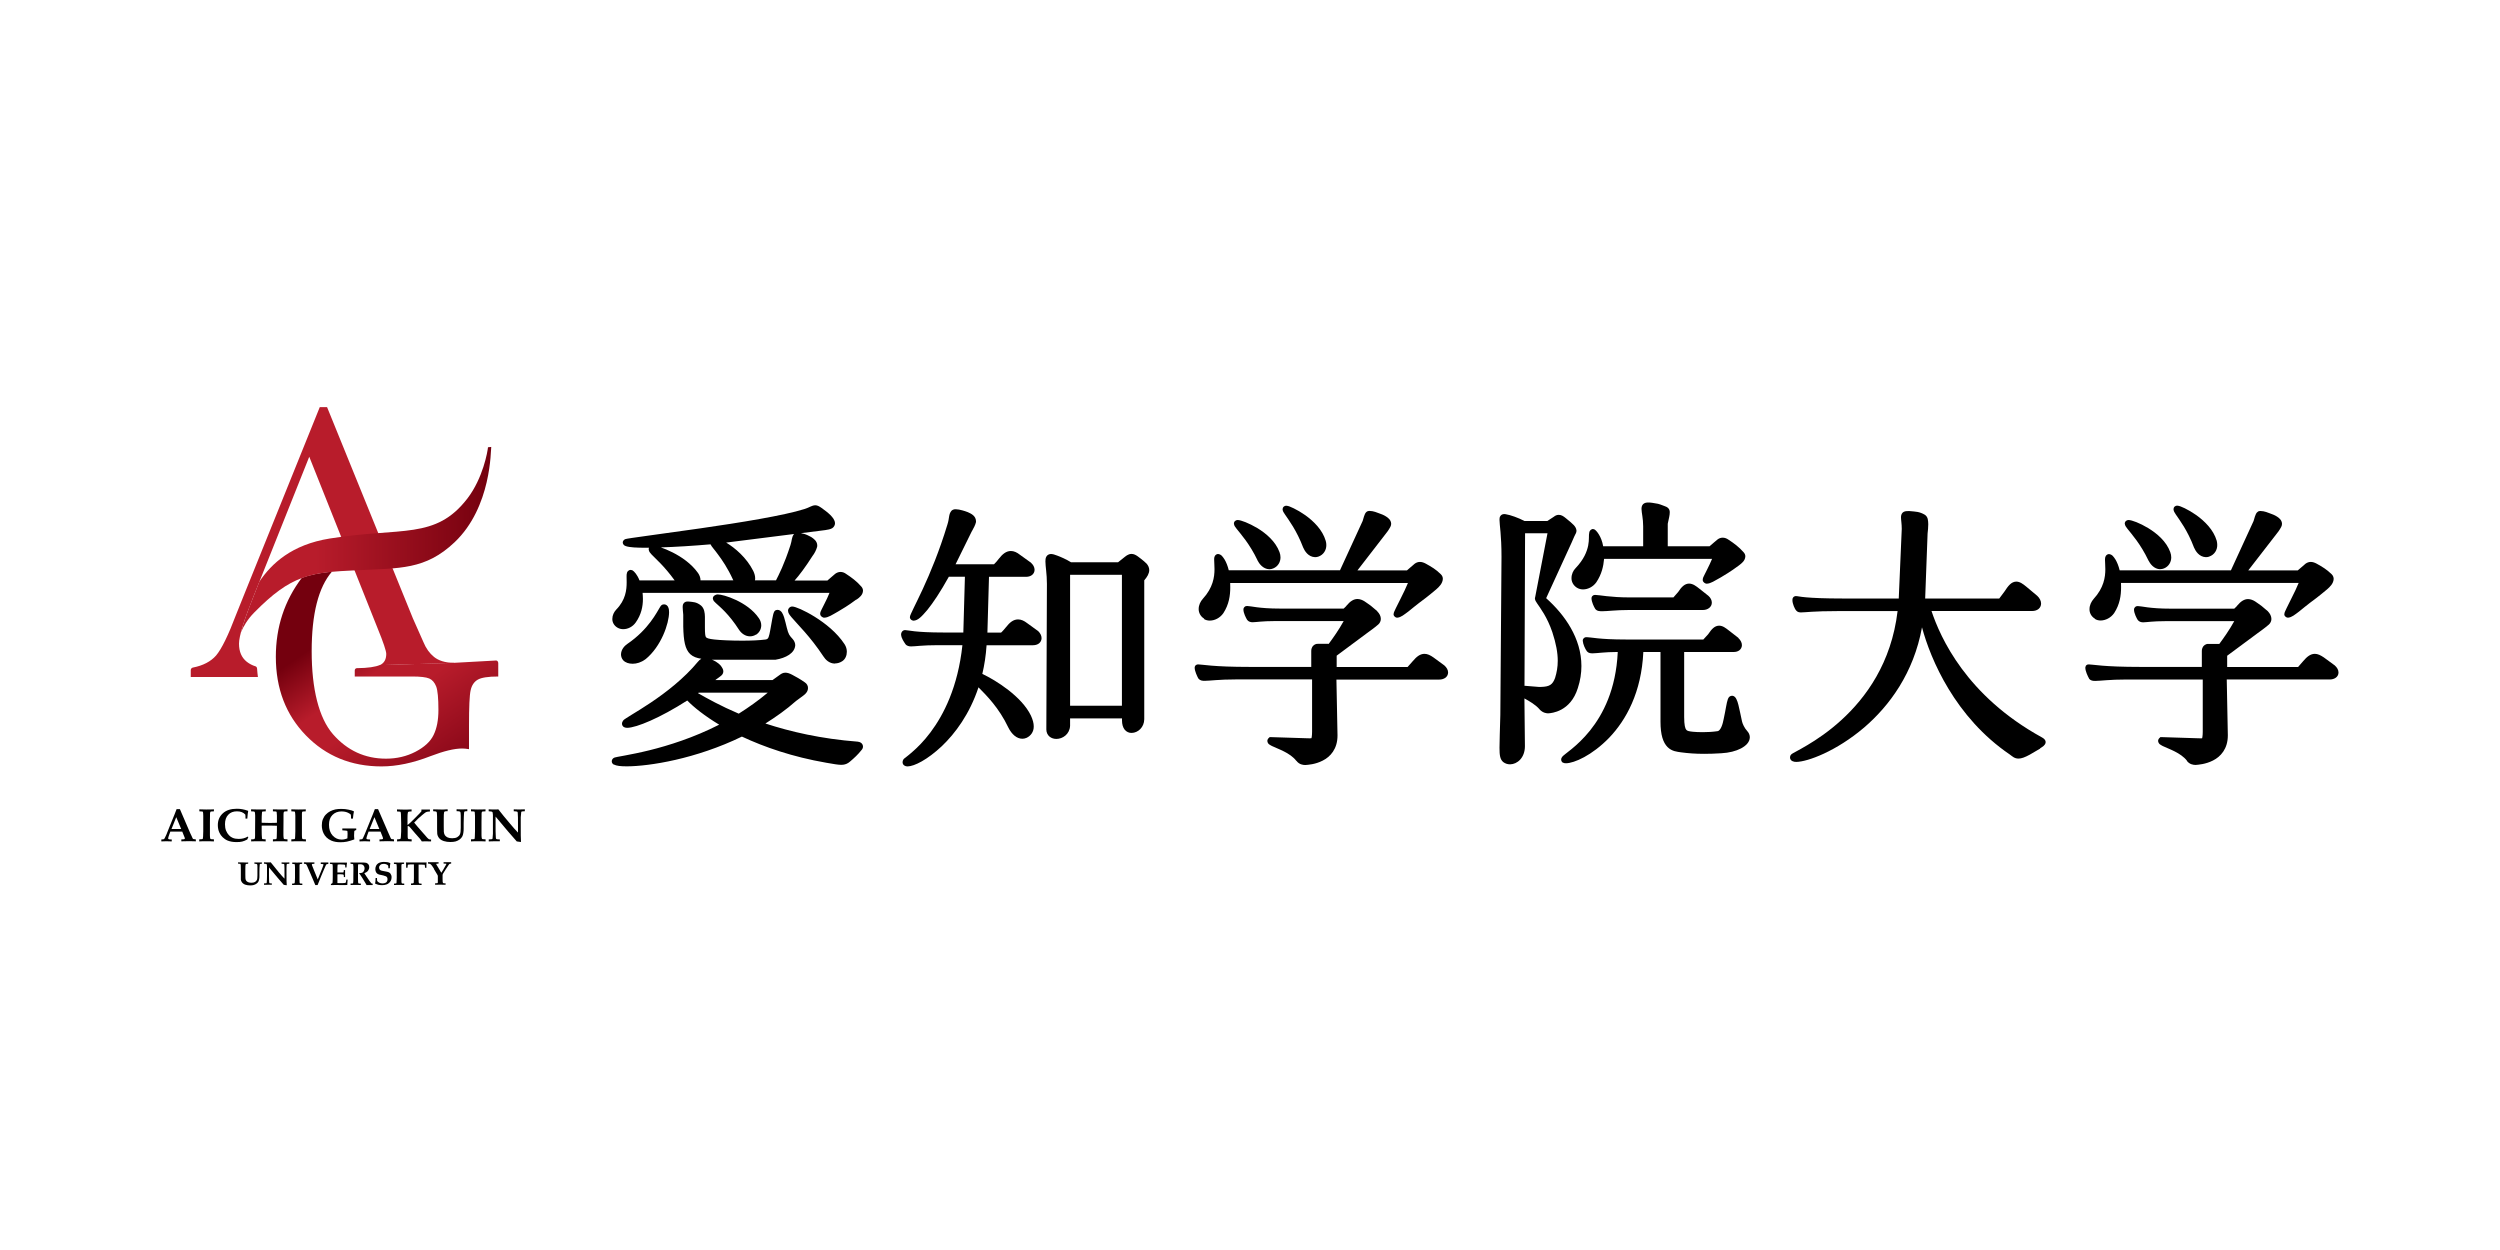 <?xml version="1.0" encoding="UTF-8"?>
<svg id="ai" xmlns="http://www.w3.org/2000/svg" xmlns:xlink="http://www.w3.org/1999/xlink" viewBox="0 0 300 150">
  <defs>
    <style>
      .cls-1 {
        fill: url(#linear-gradient-2);
      }

      .cls-2 {
        fill: url(#linear-gradient);
      }

      .cls-3 {
        fill: #fff;
      }

      .cls-4 {
        fill: #b81c2b;
      }
    </style>
    <linearGradient id="linear-gradient" x1="41.85" y1="74.7" x2="54.63" y2="93.31" gradientUnits="userSpaceOnUse">
      <stop offset="0" stop-color="#74000e"/>
      <stop offset=".3" stop-color="#b81c2b"/>
      <stop offset=".48" stop-color="#b81c2b"/>
      <stop offset="1" stop-color="#830516"/>
    </linearGradient>
    <linearGradient id="linear-gradient-2" x1="28.89" y1="64.77" x2="58.94" y2="64.77" gradientUnits="userSpaceOnUse">
      <stop offset=".3" stop-color="#b81c2b"/>
      <stop offset="1" stop-color="#74000e"/>
    </linearGradient>
  </defs>
  <rect class="cls-3" y="0" width="300" height="150"/>
  <g>
    <g>
      <path d="M73.67,91.76c-.11-.06-.26-.18-.26-.4h0c0-.19.11-.31.21-.39h0c.11-.07.15-.07.23-.09h0c.07-.02.16-.04.27-.06h0c.22-.04.51-.09.87-.16h0c.73-.14,1.74-.33,2.95-.63h0c2.29-.57,5.28-1.5,8.36-3.07h0c-1.77-1.07-3.04-2.09-3.83-2.9h0c-3.28,2.1-6.09,3.26-7.2,3.28h0c-.13,0-.25-.02-.38-.08h0c-.13-.06-.26-.24-.25-.41h0c0-.14.05-.24.11-.34h0c.07-.11.11-.12.16-.17h0c.06-.05.13-.09.22-.15h0c.18-.11.41-.26.7-.44h0c.58-.35,1.37-.84,2.27-1.44h0c1.79-1.2,3.98-2.88,5.65-4.9h0c.11-.14.25-.27.41-.36h0c-.54-.08-.98-.23-1.34-.56h0c-.61-.6-.79-1.56-.83-3.3h0v-1.42c-.03-.41-.07-.69-.07-.94h0c0-.14.01-.3.14-.46h0c.13-.16.32-.19.47-.19h0c.06,0,.12,0,.18.01h0c.47.06.86.03,1.42.48h0c.4.35.45.9.46,1.34h0s0,.1,0,.13h0v1.14c0,.72.04,1.09.13,1.18h0c.06.1.32.21,1,.28h0c.7.08,2.03.14,3.36.14h0c1.02,0,2.05-.04,2.8-.14h0c.21-.04.26-.1.35-.28h0c.08-.19.13-.49.2-.84h0c.09-.49.17-.96.24-1.34h0c.08-.39.12-.65.23-.87h0c.04-.06.09-.16.24-.2h0c.05-.02.11-.03.16-.03h0c.26,0,.44.18.54.33h0c.11.17.18.36.25.56h0c.13.41.23.88.32,1.23h0c.21.85.33.96.7,1.37h0c.2.22.32.49.32.76h0c-.06.95-1.12,1.53-2.38,1.74h-.02s-7.48,0-7.48,0c-.04,0-.08,0-.13-.01h0c.19.07.74.31,1.1.76h0c.16.23.28.41.28.65h0c0,.27-.17.45-.32.56h0c-.15.13-.33.24-.53.39h0l-.11.09h6.86l.85-.61c.15-.11.37-.28.69-.28h0c.24,0,.5.08.82.25h0c.48.26.94.5,1.53.92h0c.23.15.38.41.37.67h0c0,.37-.23.68-.56.91h0l-.88.65c-1.16,1.03-2.41,1.91-3.67,2.7h0c2.99.98,6.67,1.84,11.09,2.18h0c.29.03.61.21.62.59h0c0,.17-.09.33-.18.42h0c-.42.53-.87.95-1.38,1.38h0c-.28.25-.61.39-1.03.39h0c-.41,0-.94-.1-1.81-.25h0c-4.05-.7-7.44-1.88-10.13-3.14h0c-5.54,2.69-11.12,3.56-13.79,3.57h0c-.75,0-1.25-.05-1.58-.22h0ZM88.65,85.64c1.17-.74,2.35-1.57,3.48-2.52h-8.28l-.09.06c1.1.63,2.73,1.54,4.89,2.46h0ZM77.45,79.11c-.5.38-1.05.54-1.53.54h0c-.46,0-.87-.13-1.14-.42h0c-.18-.21-.26-.47-.26-.7h0c.01-.59.42-1.03.76-1.26h0c2.57-1.75,3.55-3.83,3.94-4.45h0c.08-.1.08-.16.26-.26h.02s.01-.01.01-.01c.06-.02.11-.03.18-.03h0c.25,0,.44.18.5.36h0c.08.18.1.37.1.59h0c-.01,1.36-.94,4.1-2.83,5.64h0M79.8,73.08h0ZM100.2,79.63c-.69,0-1.15-.48-1.39-.86h0c-1.6-2.42-3.12-3.85-3.82-4.69h0c-.23-.29-.41-.47-.43-.8h0c-.01-.22.18-.43.36-.48h0s.09-.02.14-.02h0c.25.01.55.13,1.03.33h0c.46.21,1.05.51,1.67.9h0c1.25.78,2.67,1.89,3.59,3.3h0c.18.28.27.59.27.9h0c0,.45-.18.9-.56,1.14h0c-.28.18-.57.26-.84.26h0ZM90.7,76.16c-.22.14-.47.2-.7.2h0c-.56,0-1.02-.35-1.3-.76h0c-1.25-1.95-2.32-2.78-2.81-3.24h0c-.16-.17-.31-.24-.35-.55h0c0-.13.08-.27.17-.33h0c.08-.06.16-.09.23-.12h0c.09-.03.13-.03.19-.03h0c.37,0,1.21.21,2.19.67h0c.97.46,2.05,1.16,2.75,2.19h0c.18.26.28.56.28.85h0c0,.44-.22.87-.63,1.13h0M102.76,71.94c-.42.29-.77.61-2.17,1.43h0c-.74.42-1.19.73-1.65.75h0c-.21.03-.5-.19-.51-.4h0s-.01-.04-.01-.09h0c.02-.22.09-.3.18-.51h0c.09-.19.22-.43.35-.7h0c.2-.4.43-.86.59-1.28h-22.43c.02.24.04.49.04.74h0c0,.9-.2,1.88-.86,2.81h0c-.37.53-.95.81-1.5.81h0c-.25,0-.48-.06-.69-.18h0c-.43-.25-.63-.67-.62-1.05h0c0-.44.2-.83.46-1.11h0c1.14-1.16,1.26-2.38,1.26-3.29h0c0-.27-.01-.5-.01-.7h0c0-.16,0-.29.05-.44h0c.02-.14.22-.35.44-.34h0s.11.01.16.03h.03s.02.02.02.02c.13.07.23.17.41.4h0c.14.19.3.45.44.81h4.22c-1.27-1.75-2.28-2.59-2.77-3.11h0c-.17-.2-.32-.32-.35-.62h0c0-.06.01-.13.04-.19h-.32c-1.16,0-2-.04-2.44-.19h0c-.13-.05-.35-.11-.39-.43h0c0-.17.09-.27.17-.34h0c.13-.09.14-.07.2-.09h0s.11-.02.18-.04h0c.14-.03.33-.06.57-.09h0c.48-.07,1.16-.17,1.98-.28h0c1.64-.23,3.86-.53,6.22-.87h0c4.73-.68,10.05-1.54,12.46-2.31h0c.68-.21.86-.43,1.31-.46h0c.28,0,.49.13.78.33h0c.36.26.74.54,1.04.84h0c.29.3.54.59.56.99h0c0,.22-.12.45-.33.59h0c-.24.14-.53.18-.84.23h0c-.3.04-.59.07-.7.09h0l-2.22.28c.25.07.39.07.6.16h0s.32.12.63.3h0c.3.2.7.47.73.98h0c0,.05,0,.1-.01.15h0s0,.03,0,.03c-.11.41-.34.84-.55,1.1h0c-.9,1.41-1.6,2.33-2.16,2.96h3.94c.3-.28.6-.5.94-.81h0c.18-.13.4-.22.63-.22h0c.24,0,.48.09.69.25h0c.61.4,1.24.85,1.82,1.52h0c.12.14.19.31.19.49h0c-.03.5-.4.8-.79,1.07h0M99.04,73.66h0ZM93.12,69.64c.33-.65.98-1.88,1.74-4.24h0c.18-.53.12-.92.41-1.3h0s.01-.02.02-.02h0l-8.15,1.03c1.07.65,2.44,1.8,3.25,3.4h0c.13.28.23.57.23.88h0c0,.08,0,.17-.03.25h2.53ZM88,69.64s-.04-.06-.05-.1h0c-.62-1.36-1.29-2.34-1.81-3.03h0c-.4-.56-.72-.87-.88-1.19h0c-2.06.18-4.18.31-5.96.37h0c.4.14.88.33,1.41.6h0c1.07.54,2.26,1.35,3.06,2.48h0c.18.26.29.56.29.85h0v.02h3.94Z"/>
      <path d="M155.55,91.29c-.76-.97-2.18-1.41-2.92-1.77h0c-.23-.14-.5-.2-.55-.6h0c0-.17.1-.31.2-.39h0l.09-.08,4.42.14c.16,0,.3.01.4.01h0c.11,0,.17-.01.19-.02h0s0,0,0,0h0s.07-.29.07-.76h0v-6.29h-9.09c-2.13,0-3.19.17-3.81.17h0c-.27,0-.54-.03-.73-.26h0v-.02s-.03-.02-.03-.02c-.14-.27-.41-.83-.43-1.25h0c0-.06,0-.15.08-.27h0v-.02s.03-.01.03-.01c.14-.13.26-.12.34-.12h0c.46,0,1.7.3,6.17.3h7.37v-1.92h0c0-.06,0-.23.1-.43h0c.08-.2.34-.43.69-.42h1.23s.03,0,.07.01h0c.53-.71,1.21-1.67,1.8-2.74h-8.31c-1.45,0-2.15.13-2.61.14h0c-.22,0-.48-.05-.66-.28h0c-.15-.25-.43-.78-.45-1.22h0c0-.07,0-.18.1-.3h0c.12-.15.28-.15.35-.15h0c.44,0,1.39.31,3.95.31h7.63c.13-.14.25-.21.35-.36h0c.44-.53.86-.79,1.31-.79h0c.65.02,1.07.46,1.6.81h0l.76.64v.02c.28.28.44.59.44.92h0c0,.25-.12.51-.31.67h0c-.52.45-.98.76-1.33,1.02h0l-3.66,2.72v1.36h8.51l.62-.7c.45-.53.86-.87,1.4-.88h0c.37,0,.71.17,1.08.43h0l1.31.96c.28.25.45.54.45.85h0c0,.25-.12.48-.32.63h0c-.2.14-.45.22-.74.22h-12.34l.13,6.69c.01,1.64-.87,2.58-1.77,3.03h0c-.9.47-1.82.51-2.06.53h0s-.03,0-.06,0h-.02c-.2,0-.68-.05-1.01-.49h0ZM150.91,67.25c-.96-2.01-2.02-3.16-2.52-3.8h0c-.16-.23-.3-.34-.32-.63h0c0-.1.05-.24.15-.31h0c.08-.06.15-.09.22-.1h0s.07-.01.1-.01h0c.39.02,1.29.35,2.36.98h0c1.04.64,2.16,1.58,2.64,2.87h0c.08.21.12.43.12.64h0c0,.54-.29,1.08-.87,1.32h0c-.16.07-.32.1-.47.1h0c-.77-.03-1.22-.68-1.42-1.06h0ZM158.19,66.8c-.13.04-.26.06-.38.06h0c-.83-.03-1.25-.75-1.43-1.16h0c-.79-2.07-1.73-3.29-2.18-3.96h0c-.15-.24-.27-.36-.29-.63h0c0-.1.05-.24.15-.32h0c.1-.08.19-.1.26-.1h0s.01,0,.05,0h0c.24.01.47.12.88.31h0c.39.19.88.47,1.38.82h0c1,.72,2.07,1.75,2.46,3.09h0c.05.17.07.34.07.5h0c.01.58-.32,1.17-.97,1.39h0Z"/>
      <path d="M184.74,85.11c-.46-.53-1.19-.96-1.81-1.3h0l.06,5.73c0,1.4-.92,2.17-1.78,2.18h0c-.3,0-.59-.09-.83-.28h0c-.37-.33-.44-.78-.44-1.71h0c0-.79.05-2,.1-3.94h0l.14-18.97c0-2.65-.24-3.83-.24-4.44h0c0-.17,0-.32.12-.48h0c.12-.17.33-.22.46-.21h0c.06,0,.12,0,.19.02h0c.53.08,1.51.43,2.23.81h2.74l.78-.51c.17-.14.37-.23.59-.23h0c.32,0,.57.17.85.4h0c.85.71,1.23.97,1.28,1.5h0c0,.11-.03.2-.06.28h0v.02s-.02.02-.02.02c-.29.56-.36.82-.51,1.12h0l-3.05,6.66c2.24,2,4.23,4.82,4.23,8.14h0c0,.86-.13,1.74-.43,2.65h0c-.88,2.84-3.18,3.01-3.55,3.03h-.01s-.02,0-.02,0c-.09,0-.59-.01-1.01-.47h0ZM182.92,82.29l1.73.14c.1,0,.19,0,.28,0h0c1.01-.03,1.38-.26,1.68-1.08h0c.2-.65.32-1.3.32-2.05h0c0-.95-.19-2.04-.65-3.44h0c-.61-1.8-1.43-2.87-1.83-3.46h0c-.13-.22-.24-.32-.26-.59h0s0-.09.03-.15h0l1.48-7.67h-2.69l-.07,18.28h0ZM187.58,91.54c-.12-.05-.25-.22-.24-.39h0c0-.08.02-.16.05-.21h0c.11-.21.24-.28.44-.45h0c.2-.16.46-.36.77-.61h0c.61-.5,1.4-1.22,2.2-2.21h0c1.55-1.94,3.12-4.91,3.33-9.43h-.15c-1.38,0-2.28.15-2.85.16h0c-.25,0-.5-.01-.7-.24h0c-.22-.3-.47-.85-.5-1.27h0c0-.07,0-.15.09-.27h0c.13-.16.29-.16.39-.16h0c.46,0,1.49.28,4.66.28h9.33l.57-.62c.43-.64.78-1.02,1.31-1.04h0c.44,0,.78.26,1.21.6h0l1.11.86v.02c.27.26.43.55.43.86h0c0,.23-.11.46-.3.61h0c-.19.15-.43.21-.71.21h-5.92v7.81c0,.95.12,1.38.25,1.52h0c.1.14.32.19.79.24h0c.32.03.72.05,1.19.05h0c.53,0,1.15-.03,1.78-.12h0c.14-.01.32-.19.46-.51h0c.14-.31.22-.69.27-.94h0c.26-1.19.34-1.94.5-2.38h0c.06-.14.12-.31.34-.39h0s.1-.03.16-.03h0c.31.01.44.23.53.41h0c.1.19.17.42.24.69h0c.14.55.27,1.25.43,1.97h0c.05.25.28.8.64,1.18h0c.19.21.3.47.3.73h0c-.01.58-.46,1.02-1.06,1.34h0c-.61.32-1.43.53-2.36.58h0c-.77.05-1.46.07-2.07.07h0c-1.07,0-1.93-.07-2.76-.18h0c-.46-.07-1.11-.11-1.63-.64h0c-.52-.53-.84-1.43-.84-3.05h0v-8.35h-2.06c-.22,4.84-2.07,8.17-4.09,10.28h0c-2.08,2.15-4.23,3.06-5.17,3.07h0c-.12,0-.23,0-.35-.07h0ZM191.42,73.05c-.16-.25-.42-.8-.44-1.23h0c0-.06,0-.15.08-.27h0c.18-.19.28-.14.37-.16h0c.49,0,1.75.3,4.18.3h5.2l.57-.65c.41-.63.79-1,1.31-1.01h0c.46.01.82.28,1.27.64h0l1.05.83c.26.23.41.52.41.82h0c0,.52-.49.88-1.06.88h-8.86c-1.58,0-2.61.15-3.26.15h0c-.31-.01-.59,0-.82-.29h0Z"/>
      <path d="M244.82,89.83l-1.25.73c-.59.32-.99.47-1.35.47h0c-.51,0-.77-.3-1.06-.5h0c-6.53-4.44-9.49-11.39-10.52-15.25h0c-1,5.5-3.92,9.43-6.94,12.02h0c-3.36,2.86-6.79,4.11-8.14,4.13h0c-.17,0-.32-.02-.46-.09h0c-.14-.05-.3-.23-.3-.43h0c0-.11.03-.2.07-.28h0c.13-.17.17-.16.28-.24h0c.1-.06.24-.14.4-.22h0c.33-.18.79-.43,1.34-.76h0c1.11-.66,2.57-1.63,4.07-3h0c2.94-2.68,6.01-6.85,6.75-13.08h-7.2c-2.87,0-3.89.16-4.39.16h0c-.18,0-.4-.03-.54-.19h0c-.16-.16-.23-.35-.33-.57h0c-.09-.24-.16-.48-.16-.71h0c0-.1,0-.2.09-.33h0c.07-.11.25-.17.33-.16h0c.21,0,.42.08,1.24.15h0c.8.07,2.15.14,4.4.14h6.7l.36-8.35c0-.62-.09-1.04-.09-1.39h0c0-.18.03-.4.2-.57h0c.18-.16.39-.18.63-.18h0c.06,0,.13,0,.21,0h0c.75.07,1.17.06,1.82.44h0c.4.27.39.7.41,1.13h0c0,.37-.04.78-.08,1.12h0l-.29,7.8h8.89l.6-.8c.49-.75.85-1.21,1.44-1.23h0c.44.01.78.26,1.22.62h0l1.3,1.09c.29.27.46.6.46.93h0c0,.25-.11.49-.31.65h0c-.2.16-.47.24-.77.24h-12.07c1.07,3.2,4.18,10.18,13.24,15.16h0c.22.13.43.25.46.57h0c-.01.23-.15.36-.25.46h0c-.12.1-.26.19-.42.29h0Z"/>
      <path d="M144.5,74.24c-.46-.28-.66-.74-.66-1.15h0c0-.49.22-.92.49-1.22h0c1.23-1.34,1.41-2.62,1.41-3.57h0c0-.45-.04-.82-.04-1.12h0c0-.21-.01-.45.24-.63h0c.07-.05.16-.07.23-.07h0c.39.05.54.3.78.66h0c.19.32.37.75.5,1.29h13.35l2.72-5.92c.04-.1.09-.33.16-.54h0c.09-.21.11-.44.4-.61h.01s.02-.01.02-.01c.09-.04.18-.04.26-.04h0c.43,0,.95.22,1.1.28h0c.24.08.57.2.86.39h0c.28.18.59.43.61.87h0c0,.12-.03.24-.09.36h0c-.2.39-.46.72-.56.84h0l-3.4,4.4h5.94c.3-.28.6-.5.94-.81h0c.18-.13.39-.21.62-.21h0c.24,0,.47.08.71.21h0c.71.4,1.18.66,1.8,1.27h0c.16.15.25.37.24.56h0c-.03.54-.43.94-.8,1.26h0c-.4.32-.76.67-2.05,1.62h0c-.33.24-.83.67-1.3,1.04h0c-.5.36-.86.69-1.31.73h0c-.17.03-.42-.15-.45-.36h0s0-.03,0-.07h0c.01-.17.05-.2.09-.32h0c.04-.1.11-.24.18-.39h0c.15-.31.35-.7.56-1.12h0c.33-.65.68-1.38.89-1.9h-21.33c0,.17.01.34.01.51h0c0,1-.15,2.06-.83,3.11h0c-.4.57-1.03.89-1.63.89h0c-.24,0-.49-.06-.69-.19h0Z"/>
      <path d="M262.44,91.29c-.76-.97-2.18-1.41-2.92-1.77h0c-.22-.14-.49-.2-.55-.6h0c0-.17.1-.31.2-.39h0l.09-.08,4.42.14c.16,0,.3.01.4.01h0c.1,0,.17,0,.18-.02h0s0,0,0,0h0s.07-.29.07-.76h0v-6.28h-9.09c-2.13,0-3.19.17-3.81.17h0c-.27,0-.54-.02-.73-.26h0l-.02-.02v-.02c-.15-.27-.42-.83-.44-1.25h0c0-.06,0-.15.07-.27h0v-.02s.03-.02.03-.02c.14-.13.25-.12.34-.12h0c.46,0,1.7.3,6.17.3h7.37v-1.91h0c0-.06,0-.23.1-.43h0c.08-.2.35-.44.69-.42h0c.5,0,1.19,0,1.19,0h0s.02,0,.02,0h.02s.03,0,.07.01h0c.53-.71,1.21-1.67,1.8-2.74h-8.31c-1.45,0-2.15.13-2.61.14h0c-.22,0-.48-.05-.66-.28h0c-.15-.24-.43-.78-.45-1.22h0c0-.07,0-.17.1-.29h0c.12-.16.28-.16.36-.16h0c.44,0,1.39.31,3.94.31h7.63c.13-.14.25-.21.35-.36h0c.44-.53.86-.79,1.31-.79h0c.65.02,1.07.46,1.6.81h0l.76.64.02.02c.26.28.42.59.42.92h0c0,.25-.12.5-.31.67h0c-.52.45-.98.76-1.33,1.02h0l-3.67,2.72v1.35h8.51l.61-.7c.45-.53.86-.87,1.39-.88h0c.37,0,.7.17,1.09.43h0l1.31.96c.28.25.45.54.45.85h0c0,.25-.12.49-.33.63h0c-.2.14-.45.21-.74.21h-12.34l.13,6.69c.01,1.64-.88,2.58-1.78,3.03h0c-.89.46-1.82.51-2.05.53h0s-.04,0-.07,0h-.01c-.2,0-.68-.05-1.01-.49h0ZM259.23,68.31c-.77-.02-1.22-.67-1.42-1.06h0c-.96-2.01-2.02-3.16-2.52-3.8h0c-.16-.23-.29-.34-.32-.63h0c0-.1.06-.24.15-.31h0c.08-.06.16-.09.22-.1h0s.07-.01.1-.01h0c.39.02,1.3.34,2.36.98h0c1.04.64,2.16,1.58,2.63,2.87h0c.08.21.12.43.12.64h0c0,.54-.29,1.08-.87,1.32h0c-.15.06-.31.09-.46.09h0ZM265.09,66.8c-.13.04-.26.06-.38.06h0c-.83-.03-1.25-.75-1.43-1.16h0c-.78-2.07-1.73-3.29-2.18-3.96h0c-.15-.24-.26-.37-.28-.64h0c0-.1.05-.24.15-.32h0c.1-.08.19-.1.26-.1h0s.02,0,.06,0h0c.24.02.47.12.88.31h0c.39.19.88.47,1.38.82h0c1,.72,2.07,1.75,2.46,3.09h0c.04.17.06.34.06.5h0c.01.58-.32,1.17-.97,1.39h0Z"/>
      <path d="M251.4,74.25c-.47-.28-.67-.74-.66-1.15h0c0-.49.23-.92.49-1.22h0c1.23-1.34,1.41-2.62,1.41-3.57h0c0-.45-.04-.82-.04-1.12h0c.01-.21-.01-.45.25-.63h0c.07-.05.15-.07.23-.07h0c.39.05.54.3.78.66h0c.19.32.37.75.5,1.29h13.35l2.72-5.92c.03-.1.09-.33.16-.54h0c.09-.21.12-.44.4-.61h.01s.01-.01.01-.01c.09-.04.18-.04.27-.04h0c.43,0,.95.22,1.1.28h0c.23.08.57.2.86.39h0c.28.18.59.44.6.87h0c0,.12-.03.24-.09.36h0c-.2.39-.46.73-.56.84h0l-3.4,4.39h5.94c.3-.28.61-.5.94-.81h0c.18-.13.4-.21.62-.21h0c.23,0,.47.08.71.21h0c.71.4,1.17.66,1.8,1.27h0c.16.15.24.37.24.56h0c-.02.54-.43.94-.8,1.26h0c-.41.32-.76.67-2.06,1.62h0c-.33.24-.83.67-1.3,1.04h0c-.5.37-.86.69-1.31.73h0c-.17.02-.43-.15-.45-.36h0s0-.03,0-.07h0c.01-.17.05-.2.09-.32h0c.05-.1.11-.24.18-.39h0c.15-.31.35-.7.56-1.13h0c.33-.65.68-1.37.89-1.9h-21.32c0,.17.01.34.01.51h0c0,1-.15,2.06-.83,3.11h0c-.4.57-1.03.88-1.62.89h0c-.24,0-.49-.06-.69-.19h0Z"/>
      <path d="M189.22,70.52c-.45-.29-.65-.74-.64-1.15h0c0-.48.21-.91.48-1.18h0c1.02-1.07,1.37-2,1.52-2.72h0c.15-.74.04-1.21.14-1.62h0c.03-.12.14-.28.3-.34h0s.06-.03.13-.03h0c.26.04.27.13.4.23h0c.1.11.22.26.33.45h0c.2.33.4.8.5,1.39h4.8v-2.39c0-.96-.19-1.6-.2-2.09h0c0-.18.03-.4.19-.57h0c.17-.16.39-.2.62-.2h0c.14,0,.3.01.49.04h0c.73.13.59.05,1.44.38h0c.17.06.33.12.47.26h0c.14.14.19.34.18.52h0c0,.32-.1.7-.24,1.35h0v2.7h5.02c.3-.28.61-.51.95-.81h0c.18-.14.39-.22.63-.22h0c.24,0,.48.09.7.25h0c.61.4,1.24.85,1.82,1.52h0c.12.14.2.31.19.49h0c-.03.5-.4.79-.78,1.08h0c-.42.29-.78.61-2.17,1.43h0c-.74.41-1.2.73-1.65.75h0c-.21.03-.5-.19-.51-.41h0s0-.04,0-.09h0c.02-.22.08-.3.18-.51h0c.09-.19.22-.44.35-.7h0c.2-.4.42-.85.59-1.27h-12.96c-.08.89-.28,1.84-.93,2.81h0c-.39.55-1,.85-1.58.86h0c-.26,0-.51-.06-.74-.2h0Z"/>
      <path d="M108.52,91.86c-.13-.07-.22-.25-.21-.4h0c0-.1.03-.19.06-.25h0c.08-.17.12-.15.18-.22h0c.06-.05.13-.1.22-.17h0c.18-.14.42-.33.71-.59h0c.59-.51,1.37-1.27,2.18-2.35h0c1.58-2.11,3.29-5.43,3.83-10.46h-2.93c-1.88,0-2.73.15-3.23.15h0c-.24,0-.53-.06-.68-.28h0c-.14-.22-.49-.66-.52-1.15h0c0-.13.05-.33.23-.46h0c.1-.06.19-.07.25-.07h0c.39.01,1.19.29,4.63.29h2.36l.19-6.69h-1.93c-1.03,1.85-1.89,3.13-2.57,3.97h0c-.72.85-1.13,1.26-1.64,1.3h0c-.15,0-.32-.08-.4-.21h0c-.06-.08-.06-.15-.06-.2h0c.01-.19.07-.27.14-.45h0c.08-.18.18-.4.32-.68h0c.27-.56.65-1.32,1.09-2.27h0c.88-1.9,1.99-4.55,2.95-7.73h0c.26-.79.12-1.21.49-1.65h0c.14-.14.34-.19.52-.18h0c.11,0,.23.02.38.04h0c.15.03.61.13,1.06.31h0c.43.19.95.45.98,1.06h0s0,.07,0,.09h0v.02s0,.02,0,.02c-.07.34-.31.77-.45,1.02h0c-.04.07-.05.09-.08.14h0l-1.92,3.9h4.61s.06-.06.1-.1h0c.12-.12.29-.3.49-.57h0c.43-.55.87-.92,1.44-.92h0c.37,0,.73.17,1.08.45h0l1.31.94.02.02c.27.25.43.54.43.85h0c0,.24-.12.49-.32.63h0c-.2.15-.45.21-.74.21h-4.41l-.19,6.69h1.64s.06-.06.1-.09h0c.12-.12.29-.31.5-.57h0c.43-.55.87-.92,1.44-.92h0c.38,0,.73.17,1.08.44h0l1.3.94h.01c.27.26.43.56.43.87h0c0,.24-.12.48-.31.63h0c-.2.15-.45.22-.74.22h-5.55c-.08,1.24-.26,2.38-.51,3.44h0c1.64.77,4.73,2.71,5.83,5h0c.23.5.34.92.34,1.3h0c.01.66-.37,1.14-.86,1.37h0c-.16.07-.33.11-.5.11h0c-.68,0-1.28-.53-1.69-1.35h0c-1.12-2.36-2.6-3.83-3.58-4.82h0c-1.06,3.2-2.78,5.52-4.41,7.07h0c-1.73,1.62-3.28,2.4-4.09,2.42h0c-.12,0-.25-.02-.38-.1h0Z"/>
      <path d="M137.55,67.6c-.27-.29-1.01-.83-1.01-.83-.26-.19-.5-.3-.76-.3-.43.01-.69.27-1.02.53-.21.18-.43.35-.59.47h-5.65c-.59-.37-1.28-.66-1.66-.8-.28-.11-.51-.18-.73-.19-.21-.01-.46.11-.56.3-.11.19-.12.38-.12.59,0,.61.18,1.5.18,2.7l-.07,17.46c0,.35.14.66.38.86.23.19.52.28.82.28h.01c.74,0,1.58-.55,1.64-1.56v-.9h6.23v.24c0,.47.11.84.32,1.11.22.27.53.4.84.39.76-.01,1.5-.68,1.51-1.64v-16.67c.36-.42.59-.8.6-1.23,0-.3-.14-.58-.35-.81ZM134.63,84.69h-6.22v-15.71h6.22v15.71Z"/>
    </g>
    <g>
      <g>
        <path class="cls-2" d="M54.47,79.54l5.07-.28c.15,0,.25.16.25.32v1.6c-1.21,0-2.03.13-2.46.38-.43.25-.72.67-.85,1.26-.14.59-.2,2.02-.2,4.28v2.8c-.3-.05-.57-.08-.81-.08-.96,0-2.22.31-3.79.91-2.12.83-4.09,1.24-5.9,1.24-3.63,0-6.66-1.24-9.07-3.72-2.41-2.48-3.61-5.62-3.61-9.43,0-3.58,1.04-6.73,3.11-9.47,1.1-.41,2.26-.62,3.62-.75-1.62,1.88-2.43,5.06-2.43,9.56s.86,8,2.56,9.95c1.71,1.95,3.83,2.93,6.36,2.93,1.3,0,2.48-.28,3.54-.83,1.06-.55,1.79-1.22,2.17-2.01.39-.8.58-1.79.58-3,0-1.41-.09-2.36-.27-2.83-.19-.47-.46-.79-.83-.95-.38-.16-1.06-.24-2.06-.24h-6.88v-.72c0-.16.11-.28.26-.28,1.34-.01,2.26-.16,2.75-.38l8.9-.26Z"/>
        <path class="cls-4" d="M54.47,79.54c-1.06,0-1.86-.28-2.39-.71-.53-.43-.96-1.02-1.27-1.78l-1.26-2.84-10.3-25.35h-.88l-8.94,22.16c-.64,1.59-1.01,2.5-1.1,2.74-.94,2.49-1.74,4.12-2.4,4.9-.63.72-1.56,1.21-2.79,1.45-.14.03-.25.15-.25.31v.82h8.06c-.04-.32-.08-.65-.1-.98h0c0-.14-.08-.27-.19-.3h0c-.39-.12-.73-.3-1.04-.54-.63-.5-.94-1.22-.94-2.18,0-.89.59-2.81,1.77-5.74l6.66-16.69,8.2,20.58c.7,1.71,1.04,2.74,1.04,3.08,0,.67-.26,1.12-.78,1.35l8.9-.26Z"/>
        <path class="cls-1" d="M58.56,53.66c-.04.49-.59,3.71-2.48,6.17-3.83,4.96-7.85,3.4-16.5,4.79-4.57.73-6.99,3-8.46,5.18l-.67,1.69c-.77,1.91-1.29,3.39-1.55,4.43.31-.76.81-1.61,1.6-2.41,4.47-4.55,6.73-4.82,12.3-5.08,5.2-.25,8.26-.05,11.75-3.36,4.46-4.23,4.33-11.13,4.4-11.44l-.38.04Z"/>
      </g>
      <g>
        <path d="M19.36,100.97v-.23c.15-.02.24-.02.27-.03.03,0,.05-.02.07-.04.02-.02.04-.05.06-.08.02-.03.09-.18.2-.42.04-.11.14-.34.27-.68l.72-1.77.24-.62h.4l1.23,2.86.18.38.11.25s.03.06.05.07c.02.01.03.03.06.03.02,0,.07.01.16.02.03,0,.07.01.12.02v.23l-.77-.02-.97.02v-.23c.22,0,.34-.02.38-.04.03-.02.04-.04.04-.08,0-.05-.02-.12-.07-.22l-.24-.6h-1.43l-.12.33c-.09.25-.14.41-.14.47,0,.05.01.08.04.1.04.03.18.05.39.05v.23l-.64-.02-.64.02ZM20.58,99.48c.18,0,.37,0,.59,0s.4,0,.57,0l-.59-1.42-.57,1.42Z"/>
        <path d="M25.67,97.12v.24c-.19,0-.3.01-.33.02-.04,0-.07.02-.08.03-.01.02-.02.03-.03.05-.01.03-.02.09-.03.18,0,.05,0,.14,0,.27,0,.45-.01.69-.01.72v1.61c0,.19.02.31.04.37,0,.03.01.04.03.06.02.01.05.02.08.03.04,0,.15.01.33.02v.25c-.3-.02-.62-.02-.97-.02-.29,0-.56,0-.79.02v-.25c.19,0,.3-.01.33-.02.03,0,.06-.02.08-.03.01-.01.02-.03.02-.04.01-.02.02-.11.03-.26.01-.22.02-.42.02-.61v-1.15c0-.36,0-.6,0-.7,0-.23-.02-.38-.03-.44-.01-.03-.02-.04-.03-.06-.01-.02-.03-.03-.06-.03-.03-.01-.15-.02-.35-.02v-.24c.23.01.5.02.8.02.34,0,.66,0,.96-.02Z"/>
        <path d="M29.79,100.47l-.12.27c-.23.12-.44.21-.62.25-.18.05-.41.06-.69.06-.39,0-.73-.06-1.04-.18-.24-.1-.43-.24-.6-.4-.17-.16-.29-.34-.38-.53-.14-.28-.2-.6-.2-.93,0-.58.2-1.04.6-1.41.4-.37.96-.55,1.68-.55.25,0,.48.02.67.06.2.03.43.1.69.19v.04c-.01.08-.04.19-.05.32-.02.2-.04.4-.05.57h-.22c0-.2,0-.36-.02-.48-.12-.13-.26-.23-.42-.29-.16-.07-.35-.1-.59-.1-.43,0-.78.13-1.04.41-.26.27-.39.65-.39,1.14,0,.29.04.55.13.77.09.22.21.4.35.55.14.15.29.25.44.31.2.09.44.13.73.13.19,0,.37-.02.54-.06.17-.04.35-.11.55-.22l.07.07Z"/>
        <path d="M30.14,100.97v-.25c.18,0,.28,0,.32-.02.04,0,.06-.02.08-.03.02-.01.03-.04.04-.06.02-.05.03-.18.03-.38v-.55s.01-1.28.01-1.28v-.54c-.01-.2-.02-.33-.04-.39,0-.03-.02-.05-.04-.06-.02-.01-.05-.02-.08-.03-.04,0-.15-.01-.33-.02v-.24c.3.01.62.02.96.02.3,0,.57,0,.8-.02v.24c-.2,0-.31.01-.35.02-.04,0-.06.02-.08.04-.02.02-.02.08-.03.19-.02.19-.03.46-.03.81v.31c.14.01.41.02.84.02.54,0,.87,0,.99-.02v-.31c0-.28,0-.47,0-.55-.01-.24-.02-.38-.03-.41,0-.02-.02-.03-.03-.05-.01-.02-.03-.03-.07-.03-.03-.01-.15-.02-.35-.02v-.24c.23.01.5.02.8.02.33,0,.65,0,.95-.02v.24c-.17,0-.29.01-.32.01-.04.01-.07.02-.09.04-.02.02-.03.03-.04.06-.02.05-.03.18-.03.38v.55s-.01,1.28-.01,1.28v.54c.01.21.02.33.04.39,0,.03.02.04.04.06.02.01.05.02.08.03.04,0,.15.01.33.02v.25c-.3-.02-.62-.02-.95-.02-.3,0-.57,0-.8.02v-.25c.2,0,.31-.01.35-.02.03,0,.06-.02.07-.04.02-.02.03-.08.04-.19.01-.19.02-.46.02-.81v-.57c-.09-.01-.36-.02-.81-.02s-.71,0-.85,0c-.06,0-.11,0-.17.01v.57c0,.29,0,.47.01.55.02.25.03.38.03.42,0,.02.01.03.03.05.01.01.03.02.06.03.03,0,.15.01.35.02v.25c-.23-.02-.5-.02-.8-.02-.34,0-.66,0-.96.02Z"/>
        <path d="M36.69,97.12v.24c-.19,0-.3.01-.33.02-.04,0-.06.02-.08.03-.01.02-.03.03-.03.05-.01.03-.02.09-.02.18,0,.05,0,.14,0,.27,0,.45,0,.69,0,.72v1.61c0,.19.02.31.03.37.01.03.02.04.04.06.02.01.05.02.08.03.04,0,.15.01.33.02v.25c-.3-.02-.62-.02-.96-.02-.3,0-.56,0-.79.02v-.25c.19,0,.3-.01.33-.02.04,0,.06-.02.08-.03.02-.01.02-.03.03-.04,0-.02.02-.11.02-.26.01-.22.02-.42.02-.61v-1.15c0-.36,0-.6,0-.7-.01-.23-.02-.38-.04-.44,0-.03-.02-.04-.02-.06-.01-.02-.04-.03-.07-.03-.03-.01-.15-.02-.35-.02v-.24c.23.01.5.02.8.02.34,0,.66,0,.96-.02Z"/>
        <path d="M42.34,98.23h-.22c0-.06,0-.14,0-.26,0-.08-.01-.15-.02-.21-.05-.05-.1-.1-.16-.13-.12-.08-.25-.14-.41-.19-.16-.04-.33-.07-.53-.07-.46,0-.83.14-1.11.43-.28.28-.41.67-.41,1.17,0,.54.14.97.44,1.3.3.32.65.48,1.07.48.13,0,.24-.01.36-.04.12-.03.23-.06.34-.11,0-.05.01-.14.01-.29,0-.14.01-.22.01-.26,0-.18-.01-.28-.02-.31-.01-.02-.04-.04-.08-.05-.07-.02-.24-.03-.53-.05v-.22h.83s.84,0,.84,0v.19c-.1.02-.18.05-.21.09-.02.02-.03.07-.03.15-.01.21-.02.36-.02.45,0,.14.01.28.03.43-.34.13-.64.21-.9.27-.26.05-.51.07-.77.07-.42,0-.78-.06-1.1-.2-.23-.1-.41-.23-.57-.38-.15-.15-.28-.33-.36-.51-.13-.28-.2-.59-.2-.93,0-.29.04-.53.13-.75.09-.21.2-.4.36-.56.15-.16.33-.29.52-.39.2-.1.4-.17.62-.22.21-.04.45-.06.7-.06.31,0,.61.03.87.09.27.05.48.12.63.19l.02.05c-.04.16-.08.45-.12.86Z"/>
        <path d="M43.14,100.97v-.23c.16-.02.24-.02.27-.03.03,0,.05-.02.08-.04.02-.02.04-.05.06-.08.02-.03.08-.18.19-.42.05-.11.14-.34.28-.68l.72-1.77.24-.62h.39l1.24,2.86.17.38.11.25s.04.06.05.07c.02.01.03.03.06.03.02,0,.07.01.16.02.02,0,.07.01.12.02v.23l-.77-.02-.97.02v-.23c.22,0,.35-.02.38-.04.03-.02.04-.04.04-.08,0-.05-.02-.12-.06-.22l-.24-.6h-1.43l-.12.33c-.09.25-.14.41-.14.47,0,.05.02.08.04.1.05.03.18.05.4.05v.23l-.64-.02-.63.02ZM44.36,99.48c.18,0,.37,0,.59,0s.41,0,.57,0l-.59-1.42-.57,1.42Z"/>
        <path d="M51.73,100.72v.25c-.27,0-.5-.01-.69-.01-.15,0-.3,0-.43.01-.04-.09-.12-.2-.21-.31l-.54-.61c-.41-.48-.62-.73-.65-.76-.07-.08-.12-.13-.16-.14-.02-.01-.05-.02-.07-.02-.01,0-.02,0-.04,0,0,0-.01.01-.02.02,0,0,0,.02,0,.06v1.16c0,.15.02.24.04.27.01.02.04.04.07.05.03.01.16.02.37.03v.25c-.3-.02-.62-.02-.96-.02-.29,0-.57,0-.79.02v-.25c.19,0,.31-.02.36-.04.02,0,.04-.02.05-.03.01-.02.02-.04.03-.08,0-.03.02-.11.02-.22.02-.26.03-.46.03-.58v-1l-.02-.85c0-.21-.01-.34-.03-.41,0-.04-.02-.07-.03-.08-.01-.02-.03-.02-.06-.03-.04,0-.16-.02-.36-.03v-.24c.23.01.5.02.79.02.34,0,.66,0,.96-.02v.24c-.21,0-.35.02-.39.05-.02.01-.05.05-.06.1-.03.12-.04.34-.04.68v.76l.04.02c.18-.14.41-.36.72-.67l.39-.4c.13-.13.21-.22.27-.27l.25-.28s0-.11,0-.22c.19,0,.31,0,.37,0h.65s0,.24,0,.24c-.17,0-.29.02-.37.04-.08.02-.17.07-.29.17-.12.08-.35.29-.71.6l-.52.52c.09.11.22.27.39.47l.61.7c.28.33.47.54.57.65.11.1.17.17.22.18.05.02.13.03.24.03Z"/>
        <path d="M51.98,97.35v-.23l.9.02h.37s.37-.02.37-.02h.1s0,.22,0,.22c-.2,0-.32.02-.37.05-.03.02-.05.05-.06.09-.03.11-.04.36-.04.75v.96c0,.34,0,.55.01.63.02.17.06.31.13.41.07.1.18.19.32.26.15.07.33.1.55.1.25,0,.46-.04.61-.13.15-.09.26-.2.32-.34.07-.14.1-.4.1-.79v-1.45c-.01-.23-.02-.37-.04-.42-.01-.03-.04-.05-.06-.07-.06-.03-.2-.05-.4-.05v-.23c.33.01.53.02.59.02.02,0,.04,0,.08,0l.62-.02v.23c-.17,0-.28.02-.33.04-.02.01-.04.04-.05.08-.01.04-.03.23-.04.55-.01.33-.02.59-.02.78v.65c0,.16-.01.33-.04.51-.02.17-.07.33-.14.45-.07.13-.18.24-.31.34-.13.1-.29.17-.47.23-.18.05-.39.07-.63.07-.28,0-.54-.03-.79-.11-.18-.06-.32-.13-.43-.22-.11-.09-.2-.2-.25-.31-.06-.11-.1-.23-.11-.33,0-.07-.02-.24-.02-.53v-.53s0-.7,0-.7c0-.25,0-.49-.02-.69,0-.08-.02-.14-.03-.17-.01-.02-.04-.04-.07-.07l-.36-.04Z"/>
        <path d="M58.26,97.12v.24c-.19,0-.3.01-.33.02-.04,0-.06.02-.08.03-.01.02-.02.03-.03.05-.02.03-.02.09-.03.18,0,.05,0,.14,0,.27,0,.45-.01.69-.01.72v1.61c.01.19.02.31.04.37,0,.03.03.04.04.06.02.01.05.02.08.03.04,0,.15.01.33.02v.25c-.3-.02-.62-.02-.96-.02-.29,0-.56,0-.79.02v-.25c.19,0,.3-.01.33-.02.04,0,.07-.02.08-.03.02-.01.02-.03.03-.04,0-.02.01-.11.02-.26.01-.22.02-.42.02-.61v-1.15c0-.36,0-.6,0-.7-.01-.23-.02-.38-.03-.44,0-.03-.01-.04-.03-.06-.01-.02-.03-.03-.07-.03-.03-.01-.14-.02-.35-.02v-.24c.24.01.5.02.8.02.34,0,.66,0,.96-.02Z"/>
        <path d="M58.66,100.73c.22-.02.34-.02.37-.03.02,0,.04-.02.05-.03.01-.02.03-.05.03-.11.01-.06.02-.23.04-.5,0-.15,0-.35,0-.59v-1.68c-.01-.14-.02-.22-.03-.26,0-.04-.02-.07-.04-.09-.02-.02-.04-.03-.09-.05-.04-.01-.15-.02-.35-.04v-.23c.23.01.4.02.51.02h.4s.25-.02.25-.02c.38.49.84,1.06,1.39,1.7.39.47.71.83.97,1.09v-.63c0-.99,0-1.57-.03-1.74,0-.07-.03-.11-.05-.13-.04-.03-.19-.05-.43-.06v-.23c.22.01.43.02.62.02s.42,0,.71-.02v.23c-.22,0-.36.02-.4.05-.02,0-.03.02-.03.04-.02.09-.04.3-.06.63,0,.33,0,.57,0,.72,0,1.22,0,1.96.03,2.22l-.03.03c-.16-.03-.32-.05-.48-.07-.6-.66-1.44-1.66-2.54-2.98v1.36c0,.28,0,.58.02.89,0,.21.02.34.03.39.01.02.02.04.04.05.02.01.05.02.09.03.12.01.21.02.27.02,0,0,.03,0,.06,0v.22c-.35,0-.55,0-.6,0-.18,0-.43,0-.73.02v-.23Z"/>
        <path d="M28.56,103.65v-.16h.63s.26.01.26.01h.26s.07-.01.07-.01v.16c-.14,0-.23.01-.27.04-.02.01-.03.04-.04.07-.02.08-.03.26-.03.53v.67c0,.23,0,.38.01.43.01.12.04.22.09.29.05.07.12.13.23.18.1.04.23.07.39.07.18,0,.32-.03.43-.09.11-.06.18-.14.23-.24.05-.09.07-.28.07-.55v-1.02c0-.16-.01-.26-.03-.29,0-.02-.02-.04-.05-.05-.04-.02-.13-.04-.28-.04v-.16c.24.01.37.01.42.01h.48s0,.15,0,.15c-.12,0-.2,0-.23.03-.01.01-.03.03-.03.06,0,.03-.02.16-.03.39,0,.23-.01.42-.01.55v.45c0,.11,0,.24-.03.36-.02.12-.05.23-.1.32-.05.09-.12.16-.22.23-.09.07-.2.12-.33.16-.13.04-.28.05-.44.05-.2,0-.38-.03-.55-.08-.12-.04-.23-.09-.3-.16-.08-.06-.14-.14-.18-.22-.04-.08-.07-.16-.08-.23,0-.05,0-.17,0-.37v-.86c0-.18,0-.35-.01-.49,0-.06-.01-.1-.02-.12,0-.02-.02-.04-.05-.06l-.26-.03Z"/>
        <path d="M31.69,106.01c.15,0,.24-.01.26-.02.01,0,.03-.01.04-.02,0-.02.02-.04.02-.08,0-.05.02-.17.02-.35,0-.1.01-.24.01-.42v-1.17c-.01-.1-.02-.16-.02-.19,0-.03-.02-.05-.03-.06,0-.01-.03-.02-.06-.03-.03,0-.11-.02-.25-.03v-.16c.17.01.29.01.36.01h.28s.17-.01.17-.01c.27.35.59.74.97,1.2.27.32.5.58.68.76v-.44c0-.69,0-1.09-.02-1.22,0-.05-.02-.08-.03-.09-.03-.02-.13-.03-.3-.04v-.16c.16.01.3.01.43.01s.29,0,.5-.01v.16c-.16,0-.25.02-.28.03-.01,0-.02.02-.03.03-.01.06-.03.21-.03.44,0,.23,0,.4,0,.51,0,.85,0,1.37.03,1.55l-.03.02c-.11-.02-.22-.04-.33-.05-.41-.46-1-1.16-1.77-2.09v.96c0,.2,0,.41.01.62,0,.15.01.24.03.27,0,.01,0,.03.02.04,0,0,.03.02.06.02.08.01.15.01.18.01,0,0,.02,0,.04,0v.16c-.25,0-.39,0-.43,0-.13,0-.29,0-.51.01v-.17Z"/>
        <path d="M36.26,103.49v.17c-.13,0-.21.01-.23.02-.02,0-.04.01-.05.02,0,0-.02.02-.02.04,0,.02-.02.06-.02.12,0,.03,0,.1,0,.19,0,.32,0,.49,0,.51v1.13c0,.13.01.22.02.26,0,.02.02.03.03.04.01,0,.03.02.06.03.03,0,.1,0,.23.01v.17c-.21,0-.44-.01-.67-.01-.21,0-.4,0-.56.01v-.17c.14,0,.21,0,.23-.02.03,0,.05-.01.06-.02.01,0,.02-.02.02-.03,0-.01,0-.08.02-.18,0-.16.02-.3.02-.43v-.8c0-.25,0-.42,0-.49,0-.16-.02-.27-.02-.31,0-.02-.01-.03-.02-.04,0,0-.02-.02-.04-.02-.02,0-.1-.01-.25-.02v-.17c.16.01.35.01.56.01.23,0,.46,0,.67-.01Z"/>
        <path d="M37.83,106.19c-.11-.27-.22-.52-.32-.76l-.28-.65c-.22-.51-.35-.82-.4-.92-.05-.1-.09-.16-.12-.17-.04-.02-.12-.03-.24-.04v-.17c.31.01.5.01.56.01h.7s0,.16,0,.16c-.11,0-.18.01-.23.02-.03,0-.05.02-.06.03-.02.02-.02.03-.02.05,0,.04.05.16.13.36.05.12.07.18.08.19,0,.01,0,.03.01.04l.49,1.19.43-1.06s.06-.14.14-.36c.06-.16.09-.26.11-.31,0-.02,0-.03,0-.04,0-.02,0-.04-.01-.05,0,0-.02-.01-.03-.02,0,0-.03,0-.07,0-.08,0-.15-.01-.21-.02v-.17h.49s.42,0,.42,0v.17c-.12.01-.2.03-.22.04-.04.03-.11.17-.22.44l-.14.32-.26.62c-.22.53-.37.9-.45,1.12h-.29Z"/>
        <path d="M39.71,106.18v-.1c.08-.04.14-.08.19-.11,0-.05.01-.14.02-.26,0-.22.01-.38.01-.48v-.86s0-.16,0-.38c0-.14-.02-.23-.03-.26,0-.02-.02-.03-.03-.03-.03-.01-.13-.03-.28-.04v-.15h.45c.09,0,.18,0,.26,0,.18,0,.37,0,.59,0h.39s.14,0,.28,0c.01,0,.03,0,.06,0l.02.03-.04.28s0,.11-.02.28h-.15c0-.15,0-.24-.02-.28,0-.01-.01-.03-.02-.04-.01-.01-.07-.02-.15-.03-.13-.01-.25-.02-.37-.02s-.23,0-.35.02c-.02.14-.03.33-.03.55v.4c.09,0,.18,0,.27,0,.03,0,.14,0,.32,0,.07,0,.1,0,.12-.01.02,0,.02-.02.03-.04.01-.05.02-.13.03-.24h.15v.42s0,.42,0,.42h-.15c0-.15,0-.24-.03-.27-.01-.02-.04-.04-.09-.05-.09,0-.21-.02-.34-.02-.13,0-.23,0-.31.02v.81c0,.09,0,.17,0,.23.1,0,.23.01.38.01.14,0,.27,0,.38-.01.12-.01.19-.02.22-.04,0,0,.01-.02.02-.03.03-.06.05-.18.07-.35h.16c-.03.25-.04.46-.04.63l-.03.02c-.08,0-.2.01-.35.01h-.31c-.31,0-.52-.01-.64-.01-.03,0-.25,0-.65.01Z"/>
        <path d="M42.06,103.65v-.16s.13,0,.31.01c.09,0,.21,0,.37,0,.14,0,.25,0,.35,0,.16,0,.29,0,.4,0,.2,0,.35.02.46.04.1.03.18.09.26.18.07.09.1.2.1.33,0,.16-.05.3-.14.43-.1.13-.25.23-.45.31.03.05.07.11.11.17.04.06.06.1.08.11,0,.01.01.02.02.04l.3.44c.08.12.12.18.13.19.1.13.16.21.18.23.02.02.04.04.06.05.02,0,.06,0,.12.02v.17c-.2,0-.35,0-.43,0-.1,0-.21,0-.31,0,0-.03-.02-.06-.05-.11l-.41-.68c-.12-.2-.22-.35-.3-.46-.04-.06-.08-.1-.12-.13l.02-.06c.15,0,.27-.01.35-.05.08-.03.14-.1.19-.2.06-.1.09-.2.09-.32s-.03-.22-.09-.3c-.05-.08-.13-.13-.21-.16-.05-.02-.16-.03-.29-.03-.06,0-.12,0-.19.02,0,.05,0,.15-.01.31,0,.36,0,.6,0,.73,0,.19,0,.4,0,.61,0,.26,0,.41.01.45,0,.07.01.12.02.14,0,.01.02.02.03.03.01.01.03.02.06.02.02,0,.1,0,.22.01v.17c-.22,0-.45-.01-.67-.01-.2,0-.39,0-.56.01v-.17c.15,0,.23-.01.26-.02.02,0,.02-.01.03-.02,0-.01.01-.03.02-.06,0-.05.02-.12.02-.23v-.56s.01-.72.01-.72v-.4c-.01-.16-.02-.26-.03-.29,0-.02-.01-.03-.03-.04-.03-.01-.13-.03-.28-.04Z"/>
        <path d="M46.76,104.19h-.16c0-.15,0-.25-.02-.31-.04-.06-.11-.11-.2-.15-.1-.05-.21-.07-.33-.07-.17,0-.31.04-.41.13-.1.09-.15.19-.15.31,0,.08.02.15.05.2.02.05.06.1.11.12.05.03.12.06.23.08.07.02.18.04.31.06.14.02.22.04.26.05.11.02.19.06.25.09.06.04.12.08.15.13.04.05.07.11.1.19.03.07.04.16.04.25,0,.16-.03.31-.1.43-.05.09-.12.18-.21.26-.09.08-.19.14-.28.17-.16.06-.34.09-.56.09-.16,0-.3-.02-.42-.04-.12-.03-.26-.08-.41-.15.04-.15.06-.37.06-.67h.17c0,.1,0,.21.02.35.05.08.13.15.25.21.12.06.25.09.39.09.12,0,.23-.02.33-.06.1-.04.17-.1.21-.18.05-.08.06-.16.06-.26,0-.08-.01-.15-.04-.21-.03-.06-.08-.1-.14-.14-.07-.03-.18-.07-.34-.11-.24-.05-.39-.08-.47-.1-.11-.03-.2-.08-.27-.14-.07-.07-.12-.14-.15-.23-.03-.09-.05-.19-.05-.29,0-.14.03-.27.09-.4.06-.12.14-.21.24-.28.1-.07.21-.11.34-.14.13-.03.26-.04.38-.04.14,0,.27.01.4.03.12.03.24.06.33.11l.02.04c-.02.09-.03.16-.04.25,0,.07-.01.18-.02.31Z"/>
        <path d="M48.49,103.49v.17c-.13,0-.21.01-.23.02-.03,0-.04.01-.05.02-.01,0-.02.02-.02.04,0,.02-.01.06-.02.12,0,.03,0,.1,0,.19,0,.32,0,.49,0,.51v1.13c0,.13,0,.22.03.26,0,.02.01.03.02.04.02,0,.04.02.06.03.03,0,.11,0,.23.01v.17c-.21,0-.44-.01-.67-.01-.21,0-.39,0-.56.01v-.17c.13,0,.21,0,.23-.02.02,0,.05-.01.05-.02,0,0,.02-.02.02-.03,0-.01,0-.08.01-.18,0-.16.02-.3.02-.43v-.8c0-.25,0-.42,0-.49,0-.16-.01-.27-.02-.31,0-.02,0-.03-.02-.04,0,0-.02-.02-.05-.02-.02,0-.1-.01-.25-.02v-.17c.16.01.35.01.56.01.24,0,.46,0,.67-.01Z"/>
        <path d="M49.32,106.18v-.16c.15,0,.24-.02.27-.03.03-.01.05-.04.06-.08.01-.06.02-.22.02-.5v-1.15c0-.31,0-.49,0-.53h-.28c-.14,0-.26,0-.37.02-.04,0-.07.01-.07.01,0,0-.02.03-.02.07-.02.09-.03.19-.03.3h-.16c0-.26,0-.41-.01-.44,0-.06,0-.12-.02-.18l.02-.02c.06,0,.13.01.19.01.11,0,.32,0,.64,0h.78c.33,0,.54,0,.65,0,.06,0,.12,0,.18-.01l.02.02c-.01.08-.02.14-.02.21,0,0,0,.15,0,.42h-.16c0-.1-.01-.2-.03-.28,0-.05-.02-.08-.02-.08,0,0-.03-.01-.07-.01-.1-.01-.23-.02-.38-.02h-.28s0,.22,0,.53v1.15c0,.28,0,.44.02.5.01.03.03.06.06.08.03.01.12.03.28.03v.16c-.25,0-.46-.01-.63-.01-.18,0-.39,0-.63.01Z"/>
        <path d="M52.07,104.28c.13.22.27.43.39.65.05.09.08.15.08.18v.36c0,.1,0,.23,0,.37,0,.07-.01.1-.02.11,0,.01-.03.02-.05.03-.02,0-.11.01-.26.02v.17c.2,0,.4-.01.59-.01s.42,0,.67.01v-.17c-.15,0-.23,0-.26-.02-.03,0-.05-.02-.06-.04-.01-.01-.02-.06-.03-.13,0-.07-.01-.19-.01-.35v-.33c0-.06,0-.11,0-.14,0-.04.03-.09.05-.15.04-.08.16-.26.34-.54.13-.2.25-.38.36-.54,0-.01.06-.08.09-.09.02-.01.07-.03.19-.04v-.17h-.42s-.49,0-.49,0v.17c.06,0,.13,0,.21.01.04,0,.08,0,.09,0,.01,0,.02.01.03.02,0,.02,0,.04,0,.05-.2.35-.32.56-.36.63l-.24.39-.59-.98h0c-.05-.09-.03-.1.02-.1.05,0,.13-.02.24-.02v-.17h-.7c-.06.01-.25,0-.57,0v.17c.12,0,.2.02.24.04.06.03.14.03.48.58Z"/>
      </g>
    </g>
  </g>
</svg>